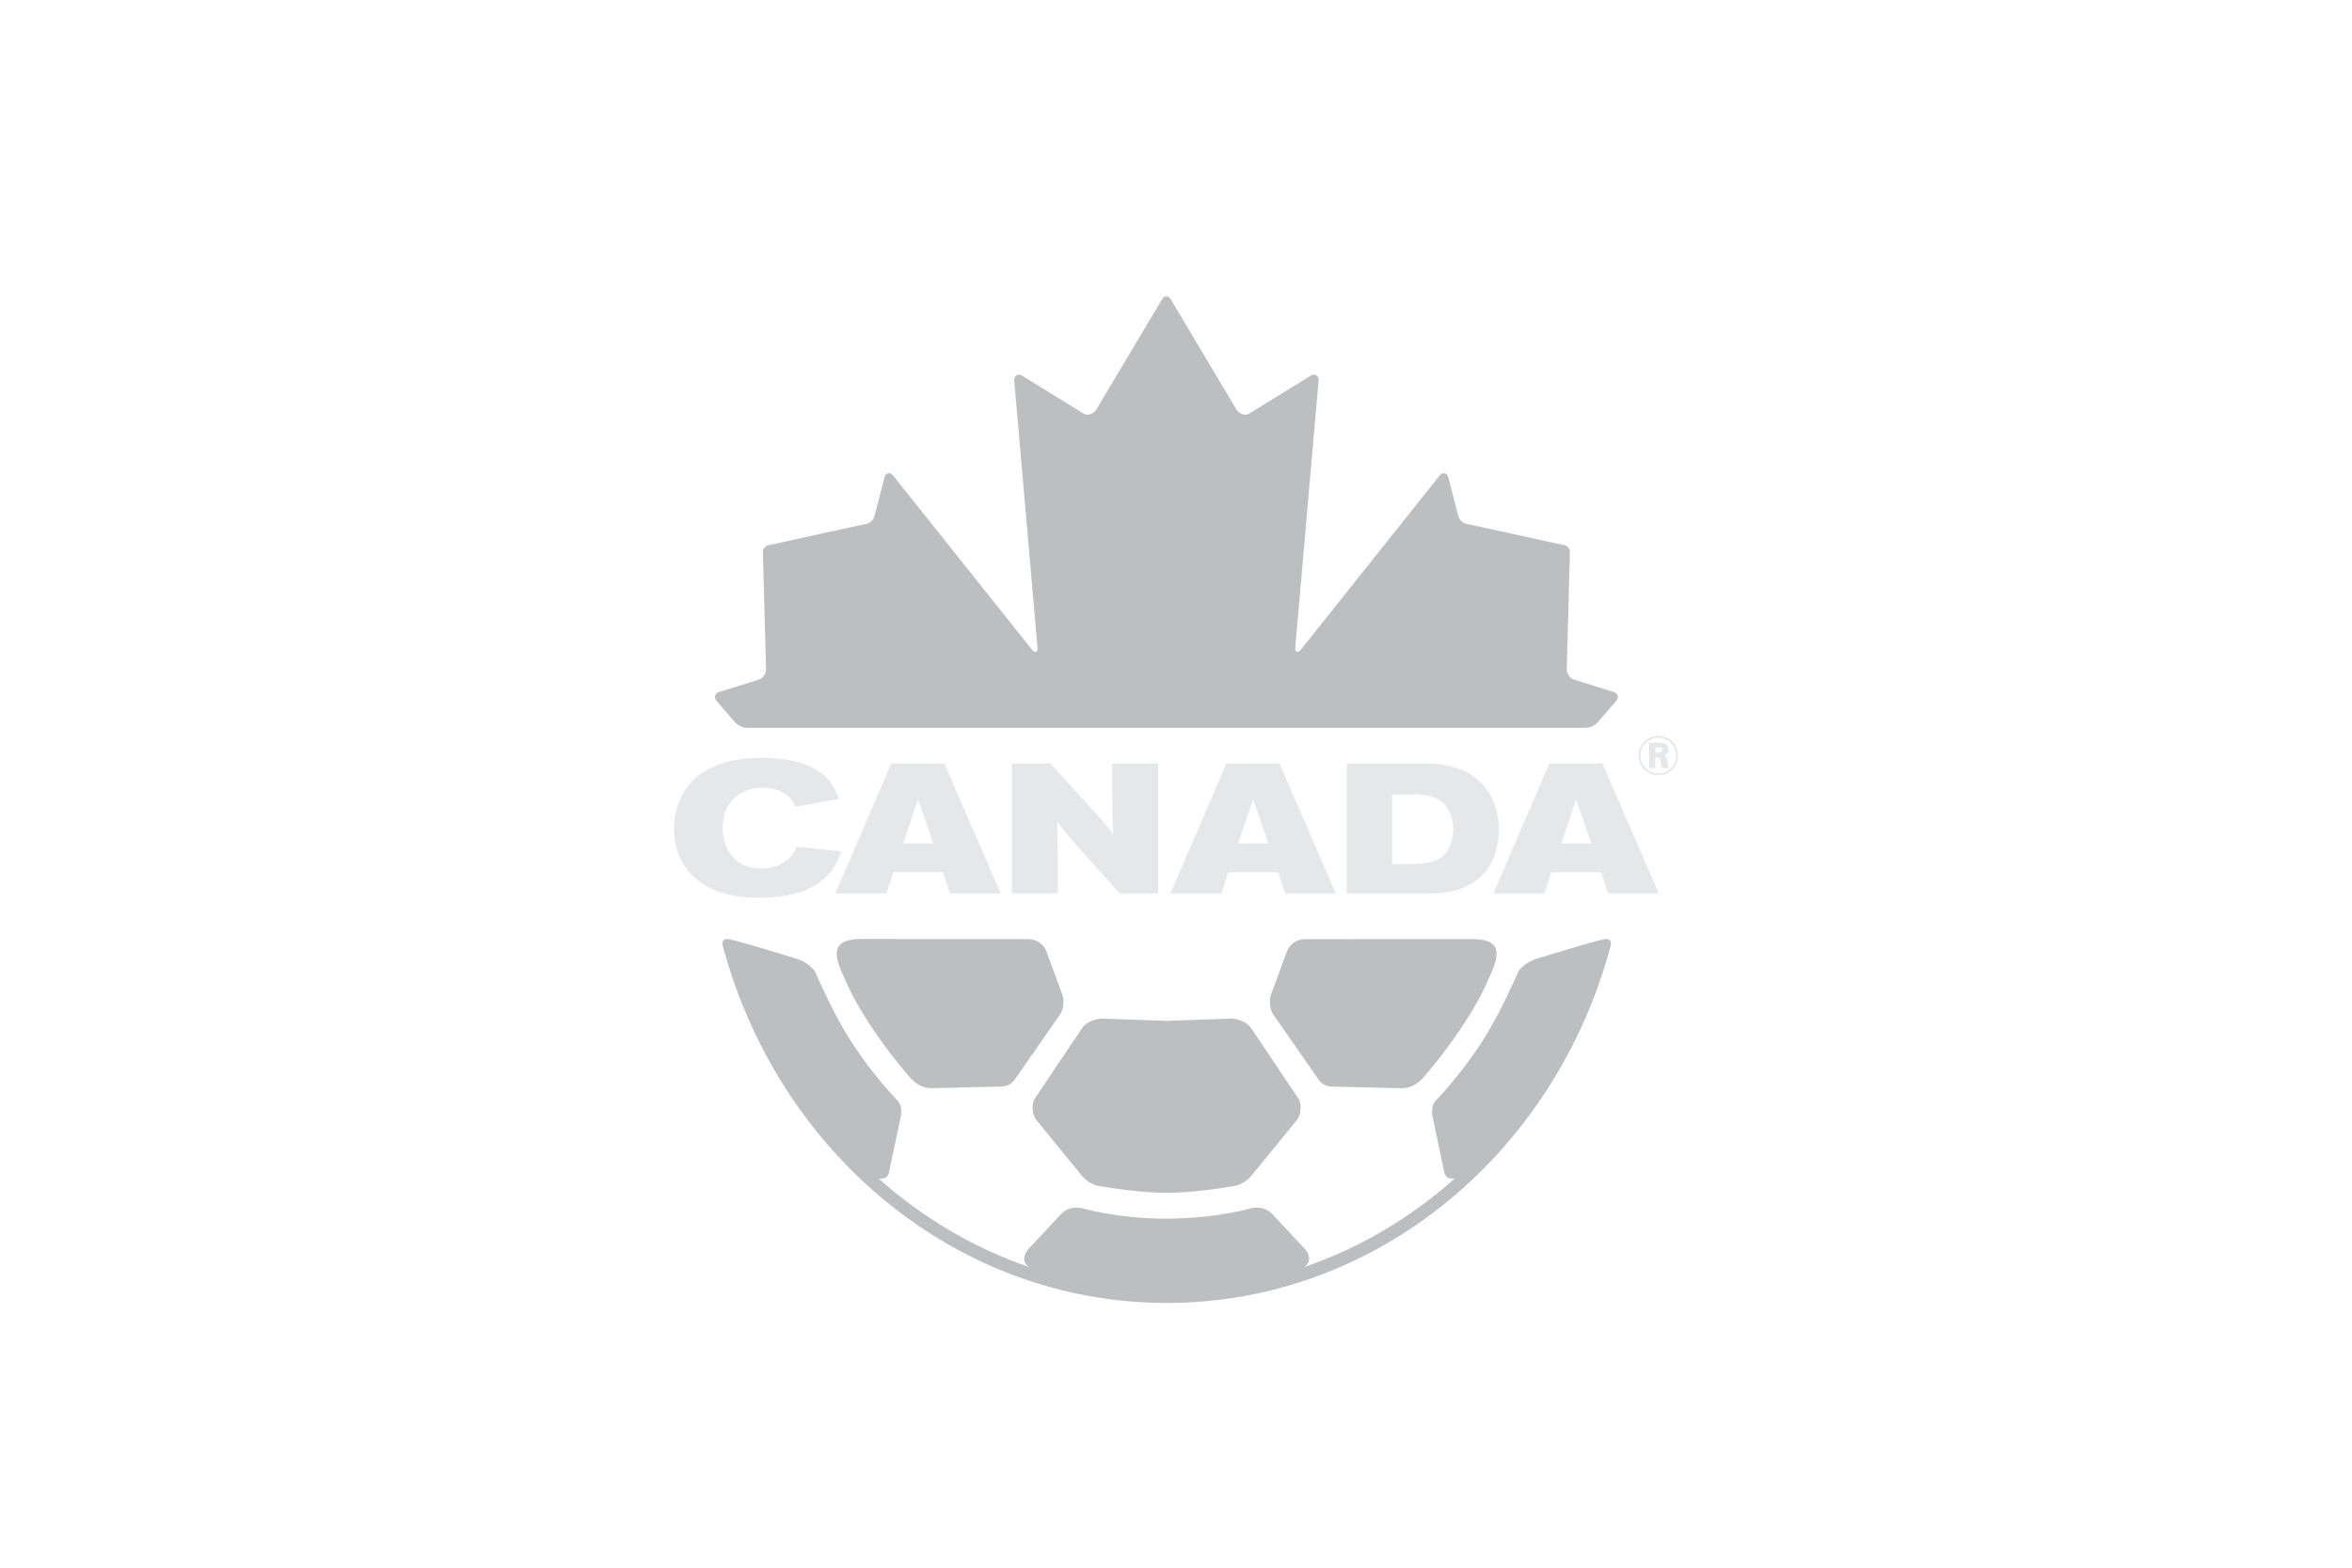 <?xml version="1.0" encoding="UTF-8"?>
<svg id="Layer_1" data-name="Layer 1" xmlns="http://www.w3.org/2000/svg" viewBox="0 0 900 600">
  <defs>
    <style>
      .cls-1 {
        fill: #bcbec0;
      }

      .cls-2 {
        fill: #e6e7e8;
      }
    </style>
  </defs>
  <g id="g8193">
    <g>
      <g id="g8203">
        <path id="path8205" class="cls-2" d="M276.51,317.05c0,7.54,4.43,15.36,14.65,15.36,3.88,0,7.48-1.2,10.08-3.31,2.33-1.91,3.03-3.53,3.6-5.01l16.98,1.76c-.56,1.83-1.2,3.67-2.81,6.2-5.85,9.03-17.27,11.56-28.19,11.56-4.86,0-9.65-.41-14.23-1.83-10.21-3.16-18.67-10.99-18.67-24.65,0-9.65,5.07-27.06,33.4-27.06,24.16,0,27.97,10.99,29.59,15.71l-16.49,2.96c-.7-1.41-1.55-3.31-4.16-5.01-2.67-1.69-5.98-2.25-8.53-2.25-8.02,0-15.21,5.01-15.21,15.57"/>
      </g>
      <g id="g8207">
        <path id="path8209" class="cls-2" d="M351.3,305.99l-5.71,16.83h11.55l-5.84-16.83ZM341.08,292.18h20.29l21.55,49.75h-19.37l-2.68-8.1h-19.02l-2.68,8.1h-19.51s21.42-49.75,21.42-49.75Z"/>
      </g>
      <g id="g8211">
        <path id="path8213" class="cls-2" d="M387.17,292.18h14.72l15.29,16.77c4.37,4.72,5.28,5.84,8.8,10.43-.29-6.83-.35-9.23-.35-15.92v-11.27h17.54v49.74h-14.8l-18.25-20.57c-2.53-2.96-3.37-4.02-5.63-6.84.21,8.6.21,10.5.29,16.84v10.56h-17.62v-49.74Z"/>
      </g>
      <g id="g8215">
        <path id="path8217" class="cls-2" d="M479.51,305.99l-5.71,16.83h11.55l-5.84-16.83ZM469.3,292.18h20.28l21.56,49.75h-19.38l-2.67-8.1h-19.03l-2.68,8.1h-19.52s21.43-49.75,21.43-49.75Z"/>
      </g>
      <g id="g8219">
        <path id="path8221" class="cls-2" d="M532.71,330.65h7.82c6.07,0,9.51-1.12,11.56-2.96,2.39-2.12,4.01-6.27,4.01-10.5,0-4.72-1.9-8.31-4.44-10.35-3.1-2.47-7.33-2.82-10.63-2.82h-8.32v26.63ZM515.31,292.18h28.26c5.14,0,19.58-.28,26.49,11.76,1.05,1.83,3.46,6.2,3.46,13.6,0,3.88-.71,7.83-2.26,11.35-1.26,2.89-3.59,6.91-9.3,9.86-5.35,2.82-10.29,3.17-15.08,3.17h-31.56s0-49.75,0-49.75Z"/>
      </g>
      <g id="g8223">
        <path id="path8225" class="cls-2" d="M603.1,305.99l-5.7,16.83h11.55l-5.85-16.83ZM592.89,292.18h20.28l21.56,49.75h-19.38l-2.67-8.1h-19.03l-2.67,8.1h-19.51s21.42-49.75,21.42-49.75Z"/>
      </g>
    </g>
    <g>
      <g id="g8199">
        <path id="path8201" class="cls-1" d="M614.59,359.39h-.03c-2.26,0-27.34,7.81-27.34,7.81-2.26.84-4.88,2.63-6.15,4.5-6.24,13.65-12.84,29.34-31.91,49.85,0,0-1.75,1.81-1.01,5.68.64,3.12,4.58,21.7,4.58,21.7.44,1.96,2.45,2.44,4,2.07-16.81,15.01-36.36,26.64-57.73,33.95,2.8-1.73,2.58-4.93-.62-7.91l-11.66-12.52c-1.87-1.79-4.39-2.78-7.57-2.18-12.53,3.4-25.92,4.07-32.72,4.09-6.79.04-20.19-.69-32.72-4.09-3.18-.6-5.7.4-7.57,2.18l-11.66,12.52c-3.19,2.98-3.42,6.16-.64,7.9-21.35-7.31-40.88-18.94-57.68-33.93,1.54.35,3.53-.14,3.96-2.08,0,0,3.95-18.59,4.58-21.7.74-3.87-1-5.68-1-5.68-19.07-20.5-25.68-36.19-31.91-49.85-1.27-1.87-3.9-3.66-6.15-4.5,0,0-25.08-7.81-27.34-7.81-2.59,0-1.7,2.66-1.7,2.66,21.08,78.88,89.13,136.63,169.85,136.63s148.77-57.76,169.86-136.63c0,0,.88-2.66-1.7-2.66M504.65,413.32c.97,1.39,2.76,2.42,4.68,2.53l26.99.65c2.58,0,5.7-.76,9.33-5.25,0,0,16.82-19.31,24.18-37.11,5.19-10.84,3.48-14.75-7.1-14.74l-63.37.05c-3.12,0-5.9,1.98-6.91,4.68l-6.02,16.33c-1.06,2.94-.35,6.54,1.16,8.34,0,0,17.07,24.53,17.07,24.53ZM396.62,428.72l17.01,20.83c1.06,1.3,2.85,3.36,6.61,4.31,7.44,1.28,17.86,2.7,26.18,2.64,8.32.06,18.74-1.36,26.18-2.64,3.76-.95,5.55-3.01,6.61-4.31l17.01-20.83c1.77-2.19,1.95-6.37.55-8.36l-18.03-26.9c-1.49-2.19-4.95-3.59-7.7-3.62,0,0-24.63.88-24.63.88,0,0-24.63-.89-24.63-.88-2.75.04-6.21,1.43-7.7,3.62l-18.03,26.9c-1.4,1.99-1.23,6.17.55,8.36M347.21,411.24c3.63,4.5,6.74,5.25,9.32,5.25l26.99-.65c1.91-.11,3.71-1.13,4.68-2.53l17.07-24.53c1.51-1.81,2.22-5.4,1.16-8.34l-6.02-16.33c-1-2.7-3.79-4.68-6.91-4.68l-63.37-.05c-10.59,0-12.3,3.9-7.11,14.74,7.36,17.79,24.18,37.11,24.18,37.11"/>
      </g>
      <g id="g8227">
        <path id="path8229" class="cls-1" d="M446.32,113.43c-.64,0-1.31.43-1.67,1.13l-25.16,42.23c-.87,1.47-2.87,2.27-4.44,1.77l-24.37-15.05c-1.56-.5-2.72.52-2.57,2.25l8.9,102.06c.16,1.74-.73,2.21-1.95,1.06l-53.49-67.12c-1.22-1.15-2.63-.74-3.12.92l-3.85,14.95c-.5,1.66-2.24,3.01-3.87,3.01l-36.05,7.89c-1.64,0-2.87,1.41-2.75,3.15l1.2,44.21c.12,1.73-1.05,3.6-2.59,4.16l-15.52,4.86c-1.55.55-1.91,2.05-.81,3.34l6.88,7.99c1.1,1.29,2.92,2.33,4.97,2.33h320.54c2.06,0,3.87-1.04,4.98-2.33l6.87-7.99c1.11-1.29.74-2.79-.8-3.34l-15.53-4.86c-1.55-.55-2.71-2.42-2.58-4.16l1.19-44.21c.12-1.74-1.11-3.16-2.75-3.16l-36.05-7.88c-1.63,0-3.37-1.36-3.87-3.01l-3.85-14.95c-.49-1.66-1.89-2.07-3.13-.92l-53.48,67.12c-1.23,1.15-2.1.68-1.95-1.06l8.91-102.06c.15-1.73-1.01-2.75-2.57-2.25l-24.38,15.05c-1.56.51-3.56-.3-4.43-1.76l-25.17-42.23c-.35-.7-1.03-1.13-1.67-1.13"/>
      </g>
    </g>
    <g id="g8231">
      <path id="path8233" class="cls-2" d="M633.38,288.04h1.01c.7,0,1.08-.02,1.36-.19.3-.17.42-.54.42-.85s-.13-.69-.51-.86c-.28-.11-.44-.11-1.59-.11h-.7v2.01ZM634.51,284.25c.82,0,1.62.03,2.28.24,1.24.38,1.72,1.49,1.72,2.39,0,1.44-1.09,1.95-1.7,2.22.59.38.87.61,1.08,1.82.21,1.31.34,2.14.82,3.02h-2.66c-.3-.59-.4-1.24-.53-2.09-.26-1.82-.32-1.93-1.73-1.96h-.41v4.06h-2.32v-9.69s3.45,0,3.45,0ZM634.61,282.33c-3.87,0-6.9,3.09-6.9,6.85s3.09,6.85,6.86,6.85,6.83-3.04,6.85-6.83c.02-3.74-2.89-6.87-6.81-6.87M634.55,296.71c-3.92,0-7.51-3.07-7.51-7.53s3.47-7.53,7.53-7.53c4.36,0,7.55,3.45,7.52,7.55-.02,4.19-3.29,7.51-7.54,7.51"/>
    </g>
  </g>
</svg>